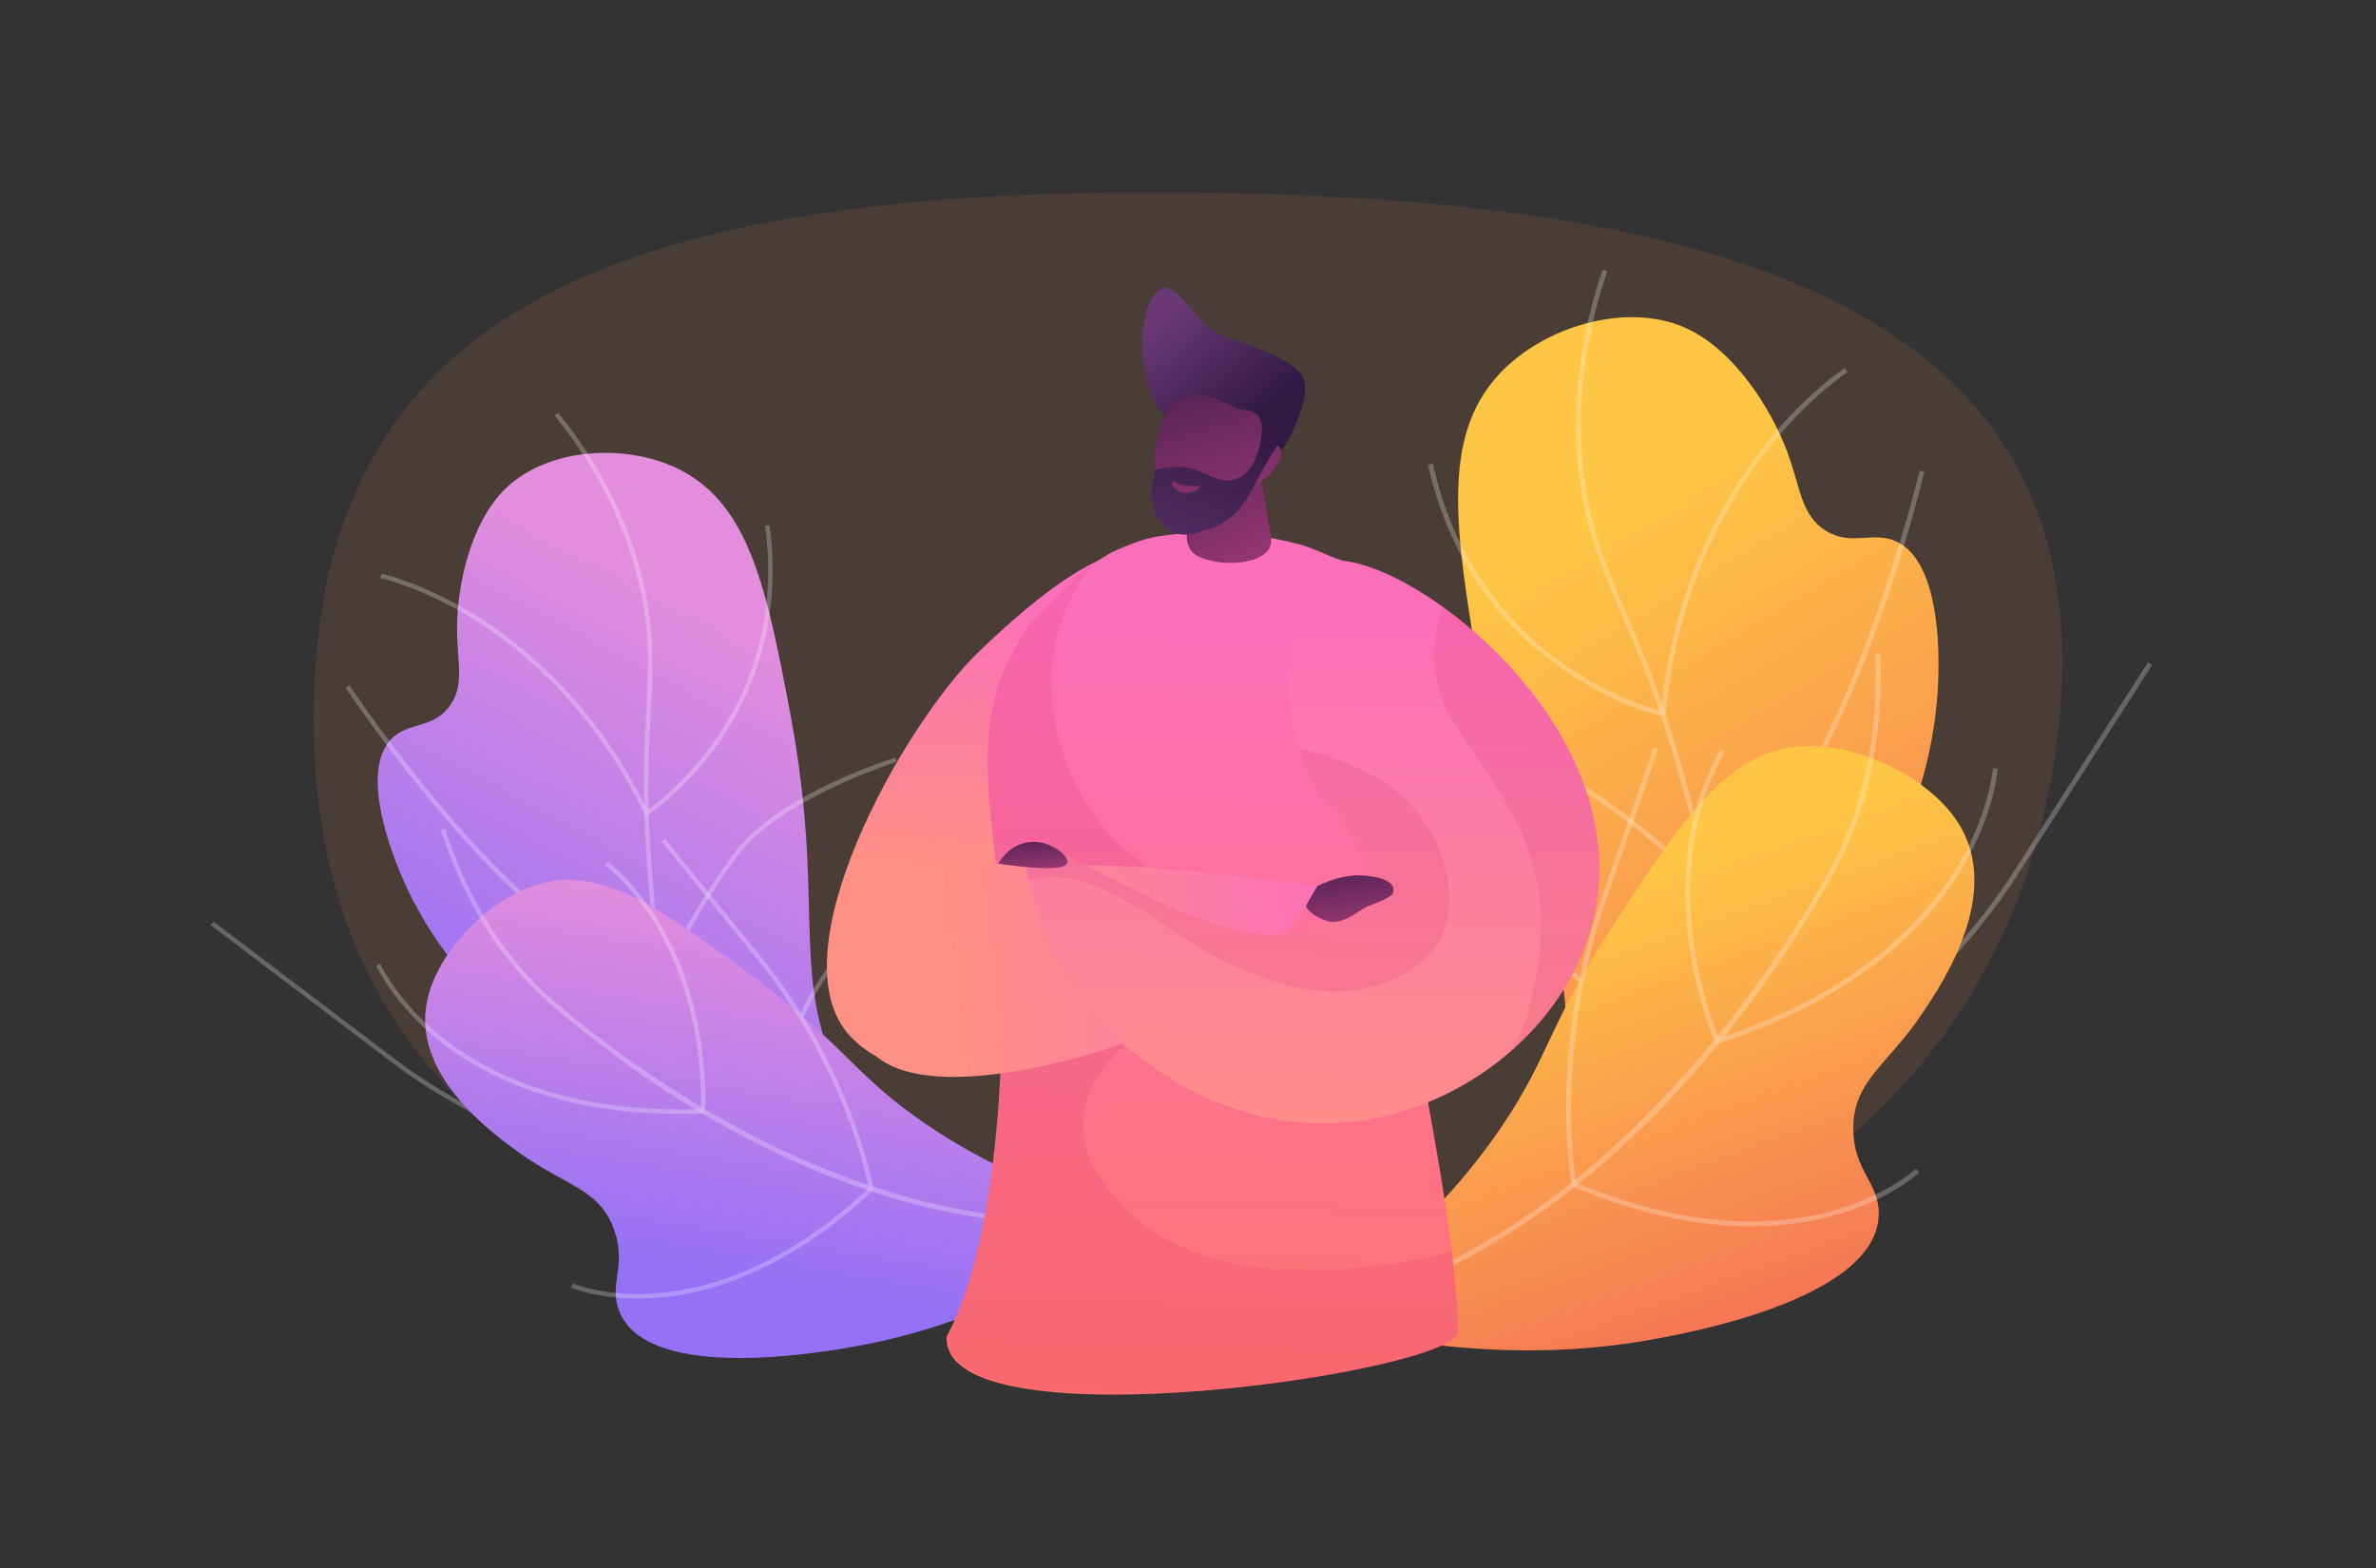 <svg width="1000" height="660" fill="none" xmlns="http://www.w3.org/2000/svg"><rect width="100%" height="100%" fill="#333333" stroke="none"/><path d="M132 303.21C132 138.88 245.21 81 484.7 81c239.5 0 399.3 47.98 382.02 222.21-17.28 174.23-169.27 268.49-388.05 255.63C259.88 545.97 132 467.54 132 303.2Z" fill="#CD7B49" fill-opacity=".15"/><path d="M621.5 541.25c15.07-20.9 33.94-53.78 37.22-95.7 4.28-54.97-22.03-77.2-36.85-165.98-9.37-56.13-15.34-95.4 8.75-121.71 18.88-20.63 53.96-30.82 78.58-19.92 20.47 9.07 36.12 33.8 43.02 52.29 5.63 15.06 5.74 26.77 16.32 33.22 10.8 6.6 19.78-.08 29.57 4.46 19.84 9.2 17.9 52.86 17.58 59.92-3.5 78.5-62.73 142.52-88.9 170.14-21.64 22.84-55.87 54.31-105.3 83.28Z" fill="url(#a)"/><g style="mix-blend-mode:soft-light" opacity=".5" fill="#fff"><path d="m603.24 559.43-1.1-1.77c52.14-32.37 114.98-85.28 118.23-153.55 1.2-25.1-5.72-49.53-15.3-83.35-7.65-27-15.51-45.46-22.44-61.74-9.08-21.3-16.24-38.14-18.6-64.13-2.4-26.37 1.13-53.74 10.45-81.34l1.98.67c-9.24 27.32-12.72 54.4-10.36 80.48 2.33 25.67 9.43 42.37 18.44 63.5 6.96 16.34 14.85 34.86 22.53 61.99 9.27 32.73 16.6 58.59 15.38 84.02-1.55 32.54-16.79 64.76-45.29 95.77-19.23 20.95-44.1 40.95-73.92 59.45Z" style="mix-blend-mode:soft-light" opacity=".5"/><path d="m700.84 301.82-1.16-.26c-.2-.05-20.1-4.6-42.07-19.86-20.28-14.09-46.56-40.46-56.58-86.08l2.04-.45c9.87 44.96 35.75 70.94 55.72 84.82 18.65 12.96 35.72 18.07 40.2 19.26 5.38-52.53 25.97-88.84 42.36-110.1 17.91-23.25 34.87-34.07 35.04-34.18l1.11 1.77c-.17.1-16.87 10.77-34.56 33.76-16.33 21.2-36.86 57.53-41.99 110.17l-.11 1.15Z" style="mix-blend-mode:soft-light" opacity=".5"/><path d="m719.18 375.4-.54-.53c-.23-.22-23.42-23.01-51.12-41.3-27.52-18.16-83.21-15.5-83.77-15.47l-.12-2.08c2.32-.12 56.94-2.73 85.03 15.81 25.52 16.85 47.22 37.48 50.9 41.04 53.31-28.67 88-173.3 88.35-174.76l2.03.47c-.09.37-8.9 37.4-24.3 77.4-20.72 53.86-42.86 87.2-65.79 99.07l-.67.35Z" style="mix-blend-mode:soft-light" opacity=".5"/><path d="m684.14 491.75.67-1.97c9.6-28.01 2.32-54.05-21.61-77.4-17.93-17.49-38.96-26.78-39.17-26.87l.83-1.9c.21.09 21.59 9.53 39.78 27.28 23.65 23.07 31.51 49.85 22.79 77.57 6.72-2.36 29.93-11.02 57.82-27.3 30.46-17.77 72.91-48.5 102.1-93.99l56.72-88.43 1.75 1.13-56.72 88.43c-29.42 45.84-72.16 76.8-102.84 94.69-33.23 19.37-59.88 28.04-60.15 28.12l-1.97.64Z" style="mix-blend-mode:soft-light" opacity=".5"/></g><path d="M547.43 555.06c39.32 10.59 90.9 18.46 144.69 9.31 13.72-2.34 98.51-16.76 98.6-53.63.04-12.99-10.46-17.8-10.72-35.16-.31-20.58 14.24-27 28.85-48.72 8.73-12.96 34.24-50.87 15.28-80.54-11.32-17.73-38.01-31.7-60.96-32.32-33.64-.9-52.64 27.1-83.95 75.05-27.76 42.5-26.76 54.99-47.28 85.24-15.22 22.46-40.63 52.22-84.5 80.77Z" fill="url(#b)"/><g style="mix-blend-mode:soft-light" opacity=".5" fill="#fff"><path d="M541.48 555.82a227 227 0 0 1-41.17 2.94c-42.45-.83-84.45-12.88-124.83-35.81l1.03-1.82c40.08 22.76 81.74 34.72 123.84 35.54C650.98 559.63 744.6 412.2 769.7 366.94c14.23-25.67 20.86-56.49 19.68-91.6l2.09-.06c1.18 35.49-5.54 66.67-19.96 92.67-20.68 37.27-56.41 90.44-109.28 132.08-38.4 30.26-78.87 48.94-120.74 55.8Z" style="mix-blend-mode:soft-light" opacity=".5"/><path d="m722.27 439.56-.38-.84c-.3-.66-29.57-66.96 2.23-123.26l1.81 1.02c-29.33 51.94-5.81 112.61-2.5 120.52 97.46-32.42 112.87-94.58 115.27-112.9.07-.51.12-.83.15-.94l2.01.53-.09.68c-2.45 18.69-18.16 82.2-117.6 114.91l-.9.28Z" style="mix-blend-mode:soft-light" opacity=".5"/><path d="M759.02 514.45c-22.6 3.7-55.3 2.76-96.98-14.97l-.5-.22-.11-.55c-.1-.54-9.95-54.8 12.2-119.25l22.34-64.94 1.97.68-22.34 64.94c-20.79 60.45-13.19 111.83-12.24 117.64 48.89 20.67 85.15 18 107 12.1 23.68-6.4 35.88-17.8 36-17.9l1.44 1.5c-.51.49-12.71 11.88-36.9 18.42-3.91 1.05-7.88 1.9-11.88 2.55Z" style="mix-blend-mode:soft-light" opacity=".5"/></g><path d="M415.34 524.22c-19.55-13.2-46.12-35.47-62.15-70.43-21.02-45.85-5.44-73.23-20.72-154.13-9.66-51.14-16.92-86.74-45.9-101.74-22.72-11.75-56.06-9.44-73.76 7.69-14.71 14.24-20.34 40.41-20.44 58.46-.08 14.7 3.52 24.8-3.53 33.67-7.2 9.07-17 6.17-23.98 13.15-14.14 14.16 1.3 51.04 3.8 57 27.77 66.29 98.81 102.58 130 118.03 25.78 12.79 65.1 29.02 116.68 38.3Z" fill="url(#c)"/><g style="mix-blend-mode:soft-light" opacity=".5" fill="#fff"><path d="m436.74 534.07.39-1.87c-54.98-11.34-125.62-36.95-149.95-94.54-8.94-21.17-10.7-44.33-13.15-76.4-1.95-25.6-1.02-43.91-.2-60.08 1.06-21.15 1.9-37.87-4.27-60.92-6.27-23.4-17.92-45.8-34.63-66.55l-1.49 1.2c16.55 20.54 28.08 42.7 34.28 65.84 6.1 22.77 5.27 39.35 4.2 60.33-.82 16.23-1.75 34.61.2 60.33 2.37 31.03 4.24 55.54 13.3 77 11.6 27.44 34.85 50.3 69.1 67.93 23.12 11.92 50.79 21.25 82.22 27.73Z" style="mix-blend-mode:soft-light" opacity=".5"/><path d="m271.69 343.68.9-.6c.16-.1 15.82-10.28 29.87-30.32 12.97-18.5 27.2-49.43 21.42-91.75l-1.9.26c5.71 41.7-8.31 72.18-21.08 90.4-11.92 17.01-24.97 26.77-28.44 29.22-21.19-43.41-50.32-68.1-71.1-81.18-22.71-14.3-40.68-18.25-40.86-18.28l-.4 1.86c.18.04 17.88 3.93 40.33 18.09 20.7 13.05 49.79 37.76 70.8 81.34l.46.95Z" style="mix-blend-mode:soft-light" opacity=".5"/><path d="m279.15 412.63.3-.62c.12-.26 12.85-27.15 30.86-51.58 17.9-24.28 66.56-39.56 67.05-39.71l-.56-1.82c-2.03.62-49.75 15.61-68.02 40.4-16.6 22.5-28.72 47.06-30.75 51.28-54.82-7.8-130.23-121.03-130.99-122.18l-1.59 1.05c.2.29 19.43 29.3 45.27 58.79 34.78 39.7 64.3 61.34 87.74 64.3l.7.1Z" style="mix-blend-mode:soft-light" opacity=".5"/><path d="m345.93 501.48-1.2-1.48c-17.07-21.03-19.04-45.68-5.85-73.27 9.87-20.67 25-35.28 25.15-35.42l-1.3-1.38c-.16.14-15.54 15-25.56 35.98-13.03 27.26-11.33 52.73 4.9 73.78-6.51.1-29.17-.02-58.26-5.2-31.76-5.65-77.9-18.65-117.3-48.5l-76.6-58.03-1.14 1.52 76.6 58.03c39.7 30.08 86.17 43.18 118.15 48.87 34.65 6.15 60.26 5.18 60.52 5.17l1.9-.07Z" style="mix-blend-mode:soft-light" opacity=".5"/></g><path d="M483.27 512.71c-30.41 21.5-72.22 44.53-121.28 53.63-12.52 2.33-89.87 16.69-101.58-14.94-4.13-11.14 3.37-18.58-1.88-33.57-6.23-17.76-20.75-18.7-40.14-32.73-11.58-8.37-45.44-32.87-38.53-64.33 4.13-18.8 22.64-39.21 42.15-46.98 28.6-11.4 53.74 6.67 95.75 37.96 37.24 27.74 40.32 38.77 67.48 58.27 20.15 14.48 51.35 32.02 98.03 42.7Z" fill="url(#d)"/><g style="mix-blend-mode:soft-light" opacity=".5" fill="#fff"><path d="m296.73 468.7.06-.85c.05-.66 4.27-66.81-40.8-105.12l-1.23 1.45c41.57 35.34 40.51 94.85 40.17 102.68-93.9 2.91-126.75-45.6-134.59-60.58a8.15 8.15 0 0 0-.42-.75l-1.56 1.09.3.55c7.99 15.28 41.52 64.85 137.21 61.57l.86-.04Z" style="mix-blend-mode:soft-light" opacity=".5"/><path d="M288.8 544.59c20.56-3.95 48.34-15.08 78.54-43.45l.37-.35-.09-.5c-.08-.5-8.74-50.2-48.1-98.54l-39.65-48.7-1.48 1.2 39.66 48.7c36.93 45.35 46.6 91.86 47.62 97.15-35.45 33.17-67.43 42.31-88.05 44.14-22.35 1.98-36.42-3.96-36.56-4.02l-.76 1.75c.6.25 14.67 6.2 37.49 4.17 3.7-.33 7.37-.85 11.01-1.55Z" style="mix-blend-mode:soft-light" opacity=".5"/><path fill-rule="evenodd" clip-rule="evenodd" d="M470.02 512.26c-108.31 10.87-206.16-64.4-236.91-90.96-20.32-17.55-35.73-41.92-45.79-72.43l-1.8.6c10.17 30.84 25.77 55.5 46.36 73.27 29.5 25.48 76.96 59.85 135.48 78.94 36.45 11.88 71.53 15.98 104.82 12.3a125.3 125.3 0 0 1-2.16-1.72Z" style="mix-blend-mode:soft-light" opacity=".5"/></g><path d="M468.79 233.48c-19.45 5.88-44.32 28.77-57.33 41.32-30 28.95-86.32 126.6-53.5 161.49 22.32 23.72 61.55 13.75 78.85-10.17 12.73-17.6 5.02-33.61 2.34-65.29-2.88-34.09 9.33-93.67 29.64-127.35Z" fill="url(#e)"/><path d="M452.4 242.87c-13.4 15.93-18.1 14.6-28.55 36.52-15.74 33.04-4.15 70.8-2.5 111.5 1.82 44.64.04 127.72-22.38 170.65-.4.75-.59.9-.57 2.03.69 45.52 215.63 13.63 215.3-3-1.7-82.55-55.44-263.34-42.13-323.13-6.04-.11-18-6.43-22.86-7.79-20.88-5.84-39.73-6.83-59.47-4.14-7.22.99-10.85 2.64-16.12 4.68-8.56 3.28-14.08 8.17-20.72 12.68Z" fill="url(#f)"/><path d="M528.9 179.96c-.28 13.85 4.26 33.82 6.06 46.25 1.79 12.43-23.6 12.95-31.9 7.2-7.61-5.3-1.88-19.65 5.47-27.18 7.35-7.53 12.87-18.56 20.37-26.27Z" fill="url(#g)"/><path d="M490.72 175.62c-11.7-10.34-13.85-47-2-54.18 5.76-3.48 15.79 14.6 22.31 18.1 8.76 4.68 32.54 9.89 37.25 19.28 3.55 7.1-3.6 21.78-6.45 27.03-3.25 5.94-3.63 3.9-7.52 8.13-5.4 5.84-12.59 12.69-18.07 19.24-1.19-4.98-.87-4.98-2.97-11.42-.8-2.48-7.26-12.95-10.4-16.98-2-2.57-10.72-7.94-12.15-9.2Z" fill="url(#h)"/><path d="M528.24 204.13c-9 8.33-13.4 18.47-29.72 15.43-14.62-2.72-17.06-39.23-3.77-50 4.43-3.6 10.9-3.56 16.42-1.92 3.25.96 6.65 3.13 9.9 4.38 3 1.15 5.53-.24 8.29 2.8 3.44 3.8 1.1 13.52-.87 18.22 1.5-1.32 3.2-3.2 5.19-3.8 1.4-.44 3.81-2.76 5.13-.75 2.16 3.28-2.5 9.52-5.24 12.1-1.26 1.16-3.8 2.6-5.33 3.54Z" fill="url(#i)"/><path fill-rule="evenodd" clip-rule="evenodd" d="M530.47 176.08c-.63-1.66-1.13-2.98-.07-3.6 2.16-1.24 5.92 3.77 8.43 7.1.86 1.14 1.57 2.09 2.01 2.51a18.02 18.02 0 0 1-1.89 3.38c-1.73 2.55-3.5 5.5-5.08 8.13l-1.09 1.82c-1.51 2.5-2.85 5-4.16 7.47-1.56 2.93-3.1 5.81-4.9 8.62-3.19 4.98-8.79 9.37-13.86 10.83-1.06.3-2.06.62-3.02.92-5.92 1.86-10.25 3.21-16.4-1.18-6.62-4.74-6.52-16.78-3.96-24.43a34.87 34.87 0 0 1 12.32-.88c2.84.3 5.68 1.53 8.5 2.75 3.54 1.54 7.05 3.06 10.47 2.65 10.35-1.24 12.62-14.07 13.66-21.17.25-1.72-.4-3.45-.96-4.92Zm-26.35 28.52c-3.2-.04-6.64-.08-9.58-1.72-.1.06-.29.01-.48-.04-.35-.09-.75-.19-.83.29-.3 1.75 2.41 3.7 4.02 4.16 2.25.65 6.69-.12 7.71-2.37.22-.48-.2-.4-.45-.34l-.14.02h-.25Z" fill="url(#j)"/><path d="M471.27 506.08c-5.77-6.52-14.94-16.88-15.49-31.36-1.4-37.21 56.13-51.7 53.86-81.98-1.75-23.54-36.97-20.89-57-62.67-3.45-7.17-16.04-34.44-6.9-65.3a81.96 81.96 0 0 1 14.1-27.2c-2.47 1.75-4.87 3.55-7.42 5.3-13.4 15.93-18.11 14.6-28.56 36.52-15.73 33.04-4.14 70.8-2.5 111.5 1.82 44.64.04 127.72-22.38 170.65-.4.75-.66 1.24-.57 2.03 5.02 45.25 215.63 13.63 215.3-3-.21-9.95-1.18-21.34-2.69-33.77-7.48 2.06-98.44 25.95-139.75-20.72Z" fill="#D5306F" fill-opacity=".16" style="mix-blend-mode:multiply"/><path d="M410.9 363.14c-11.77-.59-3.65-7.7-7.2-6.66-2.23.64-56.8 54.32-39.6 82.63 16.4 27 84.52 8.7 108.52.13 13.34-4.76 52.96-19.5 77.01-57.84 2.16-3.44 3.78-6.42 4.86-8.48-52.58-6.9-77.76-8.56-90.95-8.64-8.47-.04-17.01.65-52.65-1.14Z" fill="url(#k)"/><path d="M430.76 357.7c1.49 11.85 7.6 48.43 38.49 78.41 6.13 5.96 47.78 45.04 106.17 35.2 45.63-7.7 86.27-42.67 95.65-86.35 18.33-85.28-90.56-160.5-115.57-147.6-16.78 8.65-21.56 70.34 3.55 101.51 5.46 6.78 15.61 16.18 14.04 27.99-1.51 11.33-12.98 18.5-19.48 22.43-30.64 18.55-97.77-29.34-115.53-33.27-1.28-.03-2.25-1.25-7.32 1.67Z" fill="url(#l)"/><path d="M593.67 338.48c-10.58-10.73-22.84-16.38-36.62-20.63-3.44-.93-6.89-1.8-10.3-2.68 2.82 8.76 6.86 16.95 12.3 23.7s15.61 16.17 14.04 27.98c-1.51 11.33-12.98 18.5-19.48 22.42-30.64 18.56-97.77-29.32-115.53-33.25-1.28-.04-2.25-1.26-7.32 1.67.55 4.4 1.32 8.77 2.31 13.1 25.2-8.08 52.53 17.21 74.32 29.57 28 15.85 62.85 26.1 90.15 5.17 20.46-15.34 13.04-49.45-3.87-67.05Zm13.39-83.18c-4.78 16.07-5.35 32.35 4.22 47.88 13.8 21.88 29.21 40.15 34.82 64.64 5.03 20.8 1.99 41.25-3.99 61.58a45.72 45.72 0 0 1-7.7 14.33c18.26-15.43 31.74-35.9 36.66-58.77 11.55-53.7-27.37-103.42-64.01-129.66Z" fill="#D5306F" fill-opacity=".16" style="mix-blend-mode:multiply"/><path d="M549.62 381.4c1.46 3.49 8.66 7.06 12.15 6.66 5.86-.68 10-4.68 13.66-6.42 3.28-1.55 10.6-3.66 11.04-6.27.84-4.94-7.17-6.32-11.86-6.8-6.58-.67-13.6 1.25-20.13 4.35-1.63 2.85-3.45 5.65-4.86 8.48Z" fill="url(#m)"/><path d="M420.23 363.58c22.98 3.23 28.3 1.65 28.93-.38.82-2.59-5.38-7.82-11.99-8.72-6.71-.91-13.52 2.68-16.94 9.1Z" fill="url(#n)"/><defs><linearGradient id="a" x1="724.06" y1="191.64" x2="889.83" y2="464.7" gradientUnits="userSpaceOnUse"><stop stop-color="#FFC545"/><stop offset="1" stop-color="#F47057"/></linearGradient><linearGradient id="b" x1="725.28" y1="358.45" x2="794.3" y2="550.45" gradientUnits="userSpaceOnUse"><stop stop-color="#FFC545"/><stop offset="1" stop-color="#F47057"/></linearGradient><linearGradient id="c" x1="275.33" y1="244.11" x2="172.58" y2="435.49" gradientUnits="userSpaceOnUse"><stop stop-color="#E38DDD"/><stop offset="1" stop-color="#9571F6"/></linearGradient><linearGradient id="d" x1="345.38" y1="384.6" x2="319.13" y2="540.42" gradientUnits="userSpaceOnUse"><stop stop-color="#E38DDD"/><stop offset="1" stop-color="#9571F6"/></linearGradient><linearGradient id="e" x1="420.65" y1="367.73" x2="429.43" y2="247.24" gradientUnits="userSpaceOnUse"><stop stop-color="#FF9085"/><stop offset="1" stop-color="#FB6FBB"/></linearGradient><linearGradient id="f" x1="532.63" y1="623.14" x2="542.2" y2="247.15" gradientUnits="userSpaceOnUse"><stop stop-color="#FF7466"/><stop offset="1" stop-color="#FB6FBB"/></linearGradient><linearGradient id="g" x1="515.06" y1="130.75" x2="563.17" y2="230.42" gradientUnits="userSpaceOnUse"><stop stop-color="#311944"/><stop offset="1" stop-color="#A03976"/></linearGradient><linearGradient id="h" x1="533.16" y1="171.94" x2="495.06" y2="127.52" gradientUnits="userSpaceOnUse"><stop stop-color="#311944"/><stop offset="1" stop-color="#6B3976"/></linearGradient><linearGradient id="i" x1="509.41" y1="120.33" x2="541.42" y2="226.11" gradientUnits="userSpaceOnUse"><stop stop-color="#311944"/><stop offset="1" stop-color="#A03976"/></linearGradient><linearGradient id="j" x1="532.27" y1="182.13" x2="493.92" y2="272.54" gradientUnits="userSpaceOnUse"><stop stop-color="#311944"/><stop offset="1" stop-color="#6B3976"/></linearGradient><linearGradient id="k" x1="394.51" y1="370.83" x2="569.31" y2="349.54" gradientUnits="userSpaceOnUse"><stop stop-color="#FF9085"/><stop offset="1" stop-color="#FB6FBB"/></linearGradient><linearGradient id="l" x1="581.88" y1="496.49" x2="585.5" y2="250.85" gradientUnits="userSpaceOnUse"><stop stop-color="#FF9085"/><stop offset="1" stop-color="#FB6FBB"/></linearGradient><linearGradient id="m" x1="565.8" y1="351.47" x2="572.43" y2="392.78" gradientUnits="userSpaceOnUse"><stop stop-color="#311944"/><stop offset="1" stop-color="#A03976"/></linearGradient><linearGradient id="n" x1="432.94" y1="344.77" x2="435.66" y2="368.37" gradientUnits="userSpaceOnUse"><stop stop-color="#311944"/><stop offset="1" stop-color="#A03976"/></linearGradient></defs></svg>

